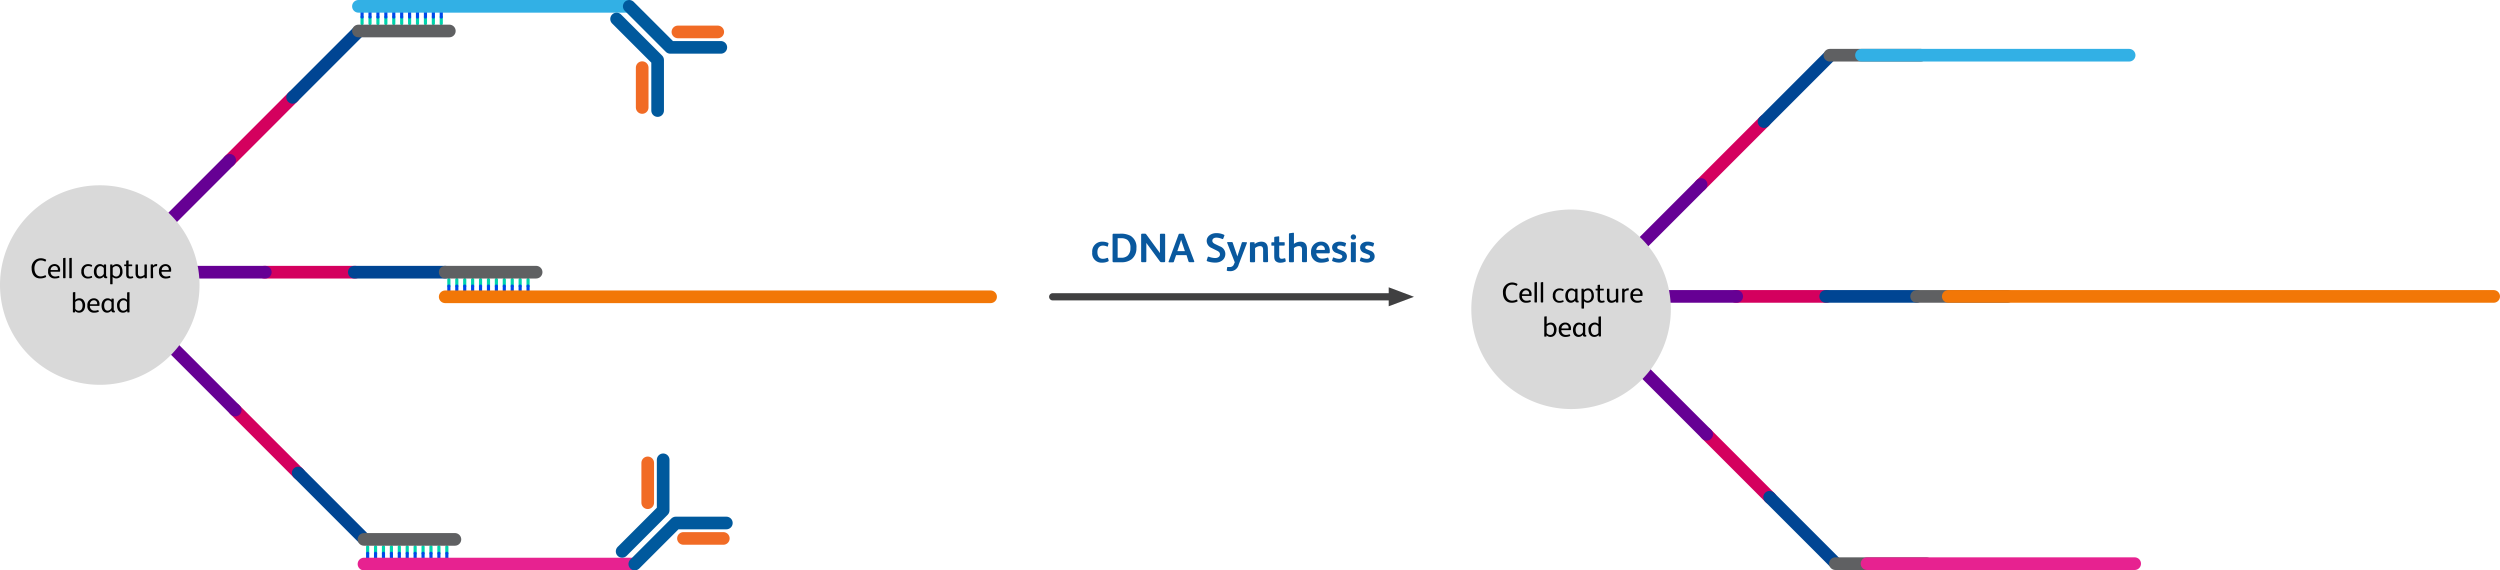 <svg xmlns="http://www.w3.org/2000/svg" viewBox="0 0 790.11 180.26"><title>Sample-prep-cDNA-Synthesis</title><line x1="141.22" y1="172.8" x2="141.22" y2="174.87" fill="none" stroke="#00d4ad" stroke-linecap="round" stroke-miterlimit="10"/><line x1="141.22" y1="174.87" x2="141.22" y2="176.94" fill="none" stroke="#0049e9" stroke-linecap="round" stroke-miterlimit="10"/><line x1="138.71" y1="172.8" x2="138.71" y2="174.87" fill="none" stroke="#00d4ad" stroke-linecap="round" stroke-miterlimit="10"/><line x1="138.71" y1="174.87" x2="138.71" y2="176.94" fill="none" stroke="#0049e9" stroke-linecap="round" stroke-miterlimit="10"/><line x1="136.21" y1="172.8" x2="136.21" y2="174.87" fill="none" stroke="#00d4ad" stroke-linecap="round" stroke-miterlimit="10"/><line x1="136.21" y1="174.87" x2="136.21" y2="176.94" fill="none" stroke="#0049e9" stroke-linecap="round" stroke-miterlimit="10"/><line x1="133.71" y1="172.8" x2="133.71" y2="174.87" fill="none" stroke="#00d4ad" stroke-linecap="round" stroke-miterlimit="10"/><line x1="133.71" y1="174.87" x2="133.71" y2="176.94" fill="none" stroke="#0049e9" stroke-linecap="round" stroke-miterlimit="10"/><line x1="131.2" y1="172.8" x2="131.2" y2="174.87" fill="none" stroke="#00d4ad" stroke-linecap="round" stroke-miterlimit="10"/><line x1="131.2" y1="174.87" x2="131.2" y2="176.94" fill="none" stroke="#0049e9" stroke-linecap="round" stroke-miterlimit="10"/><line x1="128.7" y1="172.8" x2="128.7" y2="174.87" fill="none" stroke="#00d4ad" stroke-linecap="round" stroke-miterlimit="10"/><line x1="128.7" y1="174.87" x2="128.7" y2="176.94" fill="none" stroke="#0049e9" stroke-linecap="round" stroke-miterlimit="10"/><line x1="126.2" y1="172.8" x2="126.2" y2="174.87" fill="none" stroke="#00d4ad" stroke-linecap="round" stroke-miterlimit="10"/><line x1="126.2" y1="174.87" x2="126.2" y2="176.94" fill="none" stroke="#0049e9" stroke-linecap="round" stroke-miterlimit="10"/><line x1="121.19" y1="172.8" x2="121.19" y2="174.87" fill="none" stroke="#00d4ad" stroke-linecap="round" stroke-miterlimit="10"/><line x1="121.19" y1="174.87" x2="121.19" y2="176.94" fill="none" stroke="#0049e9" stroke-linecap="round" stroke-miterlimit="10"/><line x1="116.19" y1="172.8" x2="116.19" y2="174.87" fill="none" stroke="#00d4ad" stroke-linecap="round" stroke-miterlimit="10"/><line x1="116.19" y1="174.87" x2="116.19" y2="176.94" fill="none" stroke="#0049e9" stroke-linecap="round" stroke-miterlimit="10"/><line x1="118.69" y1="172.8" x2="118.69" y2="174.87" fill="none" stroke="#00d4ad" stroke-linecap="round" stroke-miterlimit="10"/><line x1="118.69" y1="174.87" x2="118.69" y2="176.94" fill="none" stroke="#0049e9" stroke-linecap="round" stroke-miterlimit="10"/><line x1="123.7" y1="172.8" x2="123.7" y2="174.87" fill="none" stroke="#00d4ad" stroke-linecap="round" stroke-miterlimit="10"/><line x1="123.7" y1="174.87" x2="123.7" y2="176.94" fill="none" stroke="#0049e9" stroke-linecap="round" stroke-miterlimit="10"/><line x1="74.13" y1="129.38" x2="94.45" y2="149.7" fill="#004593"/><line x1="74.13" y1="129.38" x2="94.45" y2="149.7" fill="none" stroke="#d4005e" stroke-linecap="round" stroke-miterlimit="10" stroke-width="4"/><line x1="94.24" y1="149.48" x2="114.56" y2="169.81" fill="none" stroke="#004593" stroke-linecap="round" stroke-miterlimit="10" stroke-width="4"/><line x1="54.03" y1="109.28" x2="74.35" y2="129.6" fill="none" stroke="#660094" stroke-linecap="round" stroke-miterlimit="10" stroke-width="4"/><line x1="115.03" y1="170.47" x2="143.77" y2="170.47" fill="none" stroke="#5f6062" stroke-linecap="round" stroke-miterlimit="10" stroke-width="4"/><line x1="115.03" y1="178.26" x2="199.62" y2="178.26" fill="none" stroke="#e72290" stroke-linecap="round" stroke-miterlimit="10" stroke-width="4"/><line x1="216" y1="170.17" x2="228.6" y2="170.17" fill="none" stroke="#f16b25" stroke-linecap="round" stroke-miterlimit="10" stroke-width="4"/><line x1="204.71" y1="158.88" x2="204.71" y2="146.29" fill="none" stroke="#f16b25" stroke-linecap="round" stroke-miterlimit="10" stroke-width="4"/><polyline points="196.62 174.26 209.59 161.29 209.59 145.32" fill="none" stroke="#00599d" stroke-linecap="round" stroke-linejoin="round" stroke-width="4"/><polyline points="200.62 178.26 213.59 165.29 229.56 165.29" fill="none" stroke="#00599d" stroke-linecap="round" stroke-linejoin="round" stroke-width="4"/><line x1="139.46" y1="7.46" x2="139.46" y2="5.39" fill="none" stroke="#00d4ad" stroke-linecap="round" stroke-miterlimit="10"/><line x1="139.46" y1="5.39" x2="139.46" y2="3.32" fill="none" stroke="#0049e9" stroke-linecap="round" stroke-miterlimit="10"/><line x1="136.96" y1="7.46" x2="136.96" y2="5.39" fill="none" stroke="#00d4ad" stroke-linecap="round" stroke-miterlimit="10"/><line x1="136.96" y1="5.39" x2="136.96" y2="3.32" fill="none" stroke="#0049e9" stroke-linecap="round" stroke-miterlimit="10"/><line x1="134.46" y1="7.46" x2="134.46" y2="5.39" fill="none" stroke="#00d4ad" stroke-linecap="round" stroke-miterlimit="10"/><line x1="134.46" y1="5.39" x2="134.46" y2="3.32" fill="none" stroke="#0049e9" stroke-linecap="round" stroke-miterlimit="10"/><line x1="131.95" y1="7.46" x2="131.95" y2="5.39" fill="none" stroke="#00d4ad" stroke-linecap="round" stroke-miterlimit="10"/><line x1="131.95" y1="5.39" x2="131.95" y2="3.32" fill="none" stroke="#0049e9" stroke-linecap="round" stroke-miterlimit="10"/><line x1="129.45" y1="7.46" x2="129.45" y2="5.39" fill="none" stroke="#00d4ad" stroke-linecap="round" stroke-miterlimit="10"/><line x1="129.45" y1="5.39" x2="129.45" y2="3.32" fill="none" stroke="#0049e9" stroke-linecap="round" stroke-miterlimit="10"/><line x1="126.95" y1="7.46" x2="126.95" y2="5.39" fill="none" stroke="#00d4ad" stroke-linecap="round" stroke-miterlimit="10"/><line x1="126.95" y1="5.39" x2="126.95" y2="3.32" fill="none" stroke="#0049e9" stroke-linecap="round" stroke-miterlimit="10"/><line x1="124.45" y1="7.46" x2="124.45" y2="5.39" fill="none" stroke="#00d4ad" stroke-linecap="round" stroke-miterlimit="10"/><line x1="124.45" y1="5.39" x2="124.45" y2="3.32" fill="none" stroke="#0049e9" stroke-linecap="round" stroke-miterlimit="10"/><line x1="119.44" y1="7.46" x2="119.44" y2="5.39" fill="none" stroke="#00d4ad" stroke-linecap="round" stroke-miterlimit="10"/><line x1="119.44" y1="5.39" x2="119.44" y2="3.32" fill="none" stroke="#0049e9" stroke-linecap="round" stroke-miterlimit="10"/><line x1="114.43" y1="7.46" x2="114.43" y2="5.39" fill="none" stroke="#00d4ad" stroke-linecap="round" stroke-miterlimit="10"/><line x1="114.43" y1="5.39" x2="114.43" y2="3.32" fill="none" stroke="#0049e9" stroke-linecap="round" stroke-miterlimit="10"/><line x1="116.94" y1="7.46" x2="116.94" y2="5.39" fill="none" stroke="#00d4ad" stroke-linecap="round" stroke-miterlimit="10"/><line x1="116.94" y1="5.39" x2="116.94" y2="3.32" fill="none" stroke="#0049e9" stroke-linecap="round" stroke-miterlimit="10"/><line x1="121.94" y1="7.46" x2="121.94" y2="5.39" fill="none" stroke="#00d4ad" stroke-linecap="round" stroke-miterlimit="10"/><line x1="121.94" y1="5.39" x2="121.94" y2="3.32" fill="none" stroke="#0049e9" stroke-linecap="round" stroke-miterlimit="10"/><line x1="72.38" y1="50.88" x2="92.7" y2="30.55" fill="#004593"/><line x1="72.38" y1="50.88" x2="92.7" y2="30.55" fill="none" stroke="#d4005e" stroke-linecap="round" stroke-miterlimit="10" stroke-width="4"/><line x1="92.48" y1="30.77" x2="112.8" y2="10.45" fill="none" stroke="#004593" stroke-linecap="round" stroke-miterlimit="10" stroke-width="4"/><line x1="52.28" y1="70.98" x2="72.6" y2="50.66" fill="none" stroke="#660094" stroke-linecap="round" stroke-miterlimit="10" stroke-width="4"/><line x1="113.28" y1="9.79" x2="142.01" y2="9.79" fill="none" stroke="#5f6062" stroke-linecap="round" stroke-miterlimit="10" stroke-width="4"/><line x1="113.28" y1="2" x2="197.87" y2="2" fill="none" stroke="#32b0e5" stroke-linecap="round" stroke-miterlimit="10" stroke-width="4"/><line x1="214.25" y1="10.09" x2="226.84" y2="10.09" fill="none" stroke="#f16b25" stroke-linecap="round" stroke-miterlimit="10" stroke-width="4"/><line x1="202.96" y1="21.38" x2="202.96" y2="33.97" fill="none" stroke="#f16b25" stroke-linecap="round" stroke-miterlimit="10" stroke-width="4"/><polyline points="194.87 6 207.84 18.97 207.84 34.94" fill="none" stroke="#00599d" stroke-linecap="round" stroke-linejoin="round" stroke-width="4"/><polyline points="198.87 2 211.84 14.97 227.81 14.97" fill="none" stroke="#00599d" stroke-linecap="round" stroke-linejoin="round" stroke-width="4"/><line x1="166.89" y1="88.34" x2="166.89" y2="90.41" fill="none" stroke="#00d4ad" stroke-linecap="round" stroke-miterlimit="10"/><line x1="166.89" y1="90.41" x2="166.89" y2="92.48" fill="none" stroke="#0049e9" stroke-linecap="round" stroke-miterlimit="10"/><line x1="164.39" y1="88.34" x2="164.39" y2="90.41" fill="none" stroke="#00d4ad" stroke-linecap="round" stroke-miterlimit="10"/><line x1="164.39" y1="90.41" x2="164.39" y2="92.48" fill="none" stroke="#0049e9" stroke-linecap="round" stroke-miterlimit="10"/><line x1="161.89" y1="88.34" x2="161.89" y2="90.41" fill="none" stroke="#00d4ad" stroke-linecap="round" stroke-miterlimit="10"/><line x1="161.89" y1="90.41" x2="161.89" y2="92.48" fill="none" stroke="#0049e9" stroke-linecap="round" stroke-miterlimit="10"/><line x1="159.38" y1="88.34" x2="159.38" y2="90.41" fill="none" stroke="#00d4ad" stroke-linecap="round" stroke-miterlimit="10"/><line x1="159.38" y1="90.41" x2="159.38" y2="92.48" fill="none" stroke="#0049e9" stroke-linecap="round" stroke-miterlimit="10"/><line x1="156.88" y1="88.34" x2="156.88" y2="90.41" fill="none" stroke="#00d4ad" stroke-linecap="round" stroke-miterlimit="10"/><line x1="156.88" y1="90.41" x2="156.88" y2="92.48" fill="none" stroke="#0049e9" stroke-linecap="round" stroke-miterlimit="10"/><line x1="154.38" y1="88.34" x2="154.38" y2="90.41" fill="none" stroke="#00d4ad" stroke-linecap="round" stroke-miterlimit="10"/><line x1="154.38" y1="90.41" x2="154.38" y2="92.48" fill="none" stroke="#0049e9" stroke-linecap="round" stroke-miterlimit="10"/><line x1="151.87" y1="88.34" x2="151.87" y2="90.41" fill="none" stroke="#00d4ad" stroke-linecap="round" stroke-miterlimit="10"/><line x1="151.87" y1="90.41" x2="151.87" y2="92.48" fill="none" stroke="#0049e9" stroke-linecap="round" stroke-miterlimit="10"/><line x1="146.87" y1="88.34" x2="146.87" y2="90.41" fill="none" stroke="#00d4ad" stroke-linecap="round" stroke-miterlimit="10"/><line x1="146.87" y1="90.41" x2="146.87" y2="92.48" fill="none" stroke="#0049e9" stroke-linecap="round" stroke-miterlimit="10"/><line x1="141.86" y1="88.34" x2="141.86" y2="90.41" fill="none" stroke="#00d4ad" stroke-linecap="round" stroke-miterlimit="10"/><line x1="141.86" y1="90.41" x2="141.86" y2="92.48" fill="none" stroke="#0049e9" stroke-linecap="round" stroke-miterlimit="10"/><line x1="144.37" y1="88.34" x2="144.37" y2="90.41" fill="none" stroke="#00d4ad" stroke-linecap="round" stroke-miterlimit="10"/><line x1="144.37" y1="90.41" x2="144.37" y2="92.48" fill="none" stroke="#0049e9" stroke-linecap="round" stroke-miterlimit="10"/><line x1="149.37" y1="88.34" x2="149.37" y2="90.41" fill="none" stroke="#00d4ad" stroke-linecap="round" stroke-miterlimit="10"/><line x1="149.37" y1="90.41" x2="149.37" y2="92.48" fill="none" stroke="#0049e9" stroke-linecap="round" stroke-miterlimit="10"/><line x1="83.54" y1="86.02" x2="112.28" y2="86.02" fill="none" stroke="#d4005e" stroke-linecap="round" stroke-miterlimit="10" stroke-width="4"/><line x1="111.97" y1="86.02" x2="140.7" y2="86.02" fill="none" stroke="#004593" stroke-linecap="round" stroke-miterlimit="10" stroke-width="4"/><line x1="55.11" y1="86.02" x2="83.85" y2="86.02" fill="none" stroke="#660094" stroke-linecap="round" stroke-miterlimit="10" stroke-width="4"/><line x1="140.7" y1="86.02" x2="169.44" y2="86.02" fill="none" stroke="#5f6062" stroke-linecap="round" stroke-miterlimit="10" stroke-width="4"/><line x1="140.7" y1="93.8" x2="313.07" y2="93.8" fill="none" stroke="#f27707" stroke-linecap="round" stroke-miterlimit="10" stroke-width="4"/><path d="M0,89.91a31.53,31.53,0,1,1,31.53,31.71A31.62,31.62,0,0,1,0,89.91" fill="#d9d9d9" fill-rule="evenodd"/><path d="M14.24,87c.11,0,.18,0,.22.08l.11.27c0,.12,0,.2-.1.25a3.76,3.76,0,0,1-1.74.39C10.85,88,10,86.59,10,84.83a2.93,2.93,0,0,1,2.83-3.21,3.29,3.29,0,0,1,1.65.41.15.15,0,0,1,.08.23l-.15.32a.14.14,0,0,1-.2.07,2.5,2.5,0,0,0-1.33-.35c-1.36,0-2,1.25-2,2.46,0,1.37.6,2.6,2,2.6A3.12,3.12,0,0,0,14.24,87Z"/><path d="M16,85.87a1.39,1.39,0,0,0,1.38,1.52,2.78,2.78,0,0,0,1.11-.19c.08,0,.16,0,.2.07l.11.29c0,.1,0,.15-.09.2A3.47,3.47,0,0,1,17.3,88a2,2,0,0,1-2.09-2.27,2.05,2.05,0,0,1,2.07-2.27A1.73,1.73,0,0,1,19,85.39v.23c0,.21,0,.25-.27.25Zm2.28-.52v-.16a1,1,0,0,0-1.05-1.11A1.23,1.23,0,0,0,16,85.35Z"/><path d="M20.71,87.74a.17.17,0,0,1-.18.19h-.41c-.12,0-.18-.06-.18-.19v-6c0-.11,0-.17.14-.19l.45-.06a.14.14,0,0,1,.18.15Z"/><path d="M22.68,87.74a.17.17,0,0,1-.18.19h-.41c-.12,0-.18-.06-.18-.19v-6c0-.11,0-.17.14-.19l.45-.06a.14.14,0,0,1,.18.15Z"/><path d="M29,84.21c0,.08-.08.12-.19.08a2,2,0,0,0-.91-.21c-.86,0-1.4.64-1.4,1.65s.4,1.71,1.36,1.71a2.33,2.33,0,0,0,1-.21.12.12,0,0,1,.18.07l.08.25c0,.11,0,.17-.1.22a2.86,2.86,0,0,1-1.21.25,2,2,0,0,1-2.1-2.26,2.09,2.09,0,0,1,2.15-2.28,2.54,2.54,0,0,1,1.16.27c.08,0,.12.09.08.18Z"/><path d="M32.81,87.27a1.66,1.66,0,0,1-1.35.75c-1.24,0-1.79-1-1.79-2.19,0-1.5.89-2.35,1.92-2.35a1.52,1.52,0,0,1,1.2.55v-.28a.15.15,0,0,1,.17-.17h.4a.15.15,0,0,1,.17.17v3.16c0,.33,0,.48.2.48h0c.1,0,.15,0,.15.14v.27c0,.1,0,.13-.15.13h-.36a.59.59,0,0,1-.59-.66Zm0-2.53a1.26,1.26,0,0,0-1.09-.64c-.7,0-1.22.61-1.22,1.68s.46,1.6,1.11,1.6a1.37,1.37,0,0,0,1.2-.91Z"/><path d="M36.77,88a1.57,1.57,0,0,1-1.19-.5v2.16a.17.17,0,0,1-.18.19H35a.17.17,0,0,1-.18-.19V83.76c0-.12,0-.18.17-.18h.37a.15.15,0,0,1,.17.17v.31a1.85,1.85,0,0,1,1.34-.58c1.28,0,1.84,1.08,1.84,2.24A2,2,0,0,1,36.77,88Zm0-3.92a1.53,1.53,0,0,0-1.15.57v2.12a1.31,1.31,0,0,0,1.09.63c.93,0,1.25-.88,1.25-1.69S37.66,84.1,36.73,84.1Z"/><path d="M39.88,82.57c0-.12,0-.18.13-.19l.45-.07c.13,0,.18,0,.18.16v1.11h1c.1,0,.14,0,.14.14V84c0,.1,0,.13-.14.13h-1v2.43c0,.58.11.87.64.87a1.74,1.74,0,0,0,.55-.1c.09,0,.16,0,.19.08l.08.27c0,.1,0,.14-.12.19a2.56,2.56,0,0,1-.84.16c-1,0-1.26-.5-1.26-1.42V84.12h-.5c-.1,0-.13,0-.13-.13v-.27c0-.1,0-.14.13-.14h.5Z"/><path d="M45.65,83.76a.16.16,0,0,1,.18-.18h.41c.12,0,.17.06.17.18v4c0,.13,0,.18-.17.18h-.4c-.1,0-.17,0-.17-.16v-.29a2.17,2.17,0,0,1-1.42.54c-1,0-1.41-.66-1.41-1.63V83.76a.16.16,0,0,1,.18-.18h.41c.12,0,.17.06.17.18v2.52c0,.63.15,1.08.87,1.08a2,2,0,0,0,1.19-.53Z"/><path d="M48.4,87.74c0,.13-.06.19-.18.19h-.41a.17.17,0,0,1-.18-.19v-4c0-.12,0-.18.18-.18h.39a.15.15,0,0,1,.17.17v.3a1.25,1.25,0,0,1,1-.57c.2,0,.34,0,.32.17l-.06.4a.12.12,0,0,1-.13.11,2.07,2.07,0,0,0-.26,0,1.17,1.17,0,0,0-.9.54Z"/><path d="M51.05,85.87a1.4,1.4,0,0,0,1.39,1.52,2.82,2.82,0,0,0,1.11-.19c.08,0,.16,0,.2.07l.1.29c0,.1,0,.15-.09.2a3.44,3.44,0,0,1-1.42.26,2,2,0,0,1-2.09-2.27,2.06,2.06,0,0,1,2.07-2.27,1.74,1.74,0,0,1,1.77,1.91v.23c0,.21,0,.25-.27.25Zm2.28-.52v-.16a1,1,0,0,0-1-1.11,1.24,1.24,0,0,0-1.22,1.27Z"/><path d="M23.78,94.8a1.87,1.87,0,0,1,1.29-.52,1.69,1.69,0,0,1,1.15.41,2.47,2.47,0,0,1,.68,1.85c0,1.24-.67,2.28-1.88,2.28a1.67,1.67,0,0,1-1.3-.56l0,.33c0,.11-.05.14-.18.14h-.34c-.12,0-.17,0-.17-.17v-6c0-.11,0-.17.14-.19l.45-.06a.14.14,0,0,1,.18.15Zm0,.65v2.16a1.35,1.35,0,0,0,1.13.59c.81,0,1.19-.76,1.19-1.62s-.33-1.67-1.18-1.67A1.69,1.69,0,0,0,23.78,95.45Z"/><path d="M28.42,96.67a1.39,1.39,0,0,0,1.39,1.52,2.77,2.77,0,0,0,1.1-.19c.08,0,.17,0,.2.07l.11.29c0,.1,0,.15-.09.2a3.47,3.47,0,0,1-1.42.26,2,2,0,0,1-2.09-2.27,2.05,2.05,0,0,1,2.07-2.27,1.73,1.73,0,0,1,1.76,1.91v.23c0,.2,0,.25-.27.25Zm2.28-.52V96a1,1,0,0,0-1.05-1.11,1.24,1.24,0,0,0-1.21,1.27Z"/><path d="M35.23,98.07a1.65,1.65,0,0,1-1.35.75c-1.24,0-1.79-1-1.79-2.19,0-1.5.89-2.35,1.92-2.35a1.52,1.52,0,0,1,1.2.55v-.29a.15.15,0,0,1,.17-.16h.4a.15.15,0,0,1,.17.17V97.7c0,.34,0,.49.2.49h0c.1,0,.15,0,.15.14v.27c0,.1-.05.13-.15.13h-.36a.59.59,0,0,1-.59-.66Zm0-2.53a1.26,1.26,0,0,0-1.09-.64c-.7,0-1.22.61-1.22,1.68s.46,1.6,1.11,1.6a1.35,1.35,0,0,0,1.2-.91Z"/><path d="M38.85,98.82c-1.3,0-1.85-1.06-1.85-2.24a2.05,2.05,0,0,1,2-2.3,1.59,1.59,0,0,1,1.17.5v-2.2c0-.11,0-.17.13-.19l.45-.06c.13,0,.18,0,.18.15v6.06c0,.13-.06.19-.18.19h-.34c-.13,0-.19,0-.19-.18v-.31A1.79,1.79,0,0,1,38.85,98.82Zm1.28-3.3a1.25,1.25,0,0,0-1.06-.62c-.81,0-1.28.65-1.28,1.64s.42,1.67,1.21,1.67a1.53,1.53,0,0,0,1.13-.59Z"/><line x1="539.17" y1="137.04" x2="559.49" y2="157.37" fill="#004593"/><line x1="539.17" y1="137.04" x2="559.49" y2="157.37" fill="none" stroke="#d4005e" stroke-linecap="round" stroke-miterlimit="10" stroke-width="4"/><line x1="559.27" y1="157.15" x2="579.59" y2="177.47" fill="none" stroke="#004593" stroke-linecap="round" stroke-miterlimit="10" stroke-width="4"/><line x1="519.06" y1="116.94" x2="539.39" y2="137.26" fill="none" stroke="#660094" stroke-linecap="round" stroke-miterlimit="10" stroke-width="4"/><line x1="580.06" y1="178.14" x2="608.8" y2="178.14" fill="none" stroke="#5f6062" stroke-linecap="round" stroke-miterlimit="10" stroke-width="4"/><line x1="590.06" y1="178.14" x2="674.65" y2="178.14" fill="none" stroke="#e72290" stroke-linecap="round" stroke-miterlimit="10" stroke-width="4"/><line x1="537.41" y1="58.54" x2="557.73" y2="38.22" fill="#004593"/><line x1="537.41" y1="58.54" x2="557.73" y2="38.22" fill="none" stroke="#d4005e" stroke-linecap="round" stroke-miterlimit="10" stroke-width="4"/><line x1="557.52" y1="38.44" x2="577.84" y2="18.12" fill="none" stroke="#004593" stroke-linecap="round" stroke-miterlimit="10" stroke-width="4"/><line x1="517.31" y1="78.64" x2="537.63" y2="58.32" fill="none" stroke="#660094" stroke-linecap="round" stroke-miterlimit="10" stroke-width="4"/><line x1="578.31" y1="17.45" x2="607.05" y2="17.45" fill="none" stroke="#5f6062" stroke-linecap="round" stroke-miterlimit="10" stroke-width="4"/><line x1="588.31" y1="17.45" x2="672.9" y2="17.45" fill="none" stroke="#32b0e5" stroke-linecap="round" stroke-miterlimit="10" stroke-width="4"/><line x1="548.57" y1="93.68" x2="577.31" y2="93.68" fill="none" stroke="#d4005e" stroke-linecap="round" stroke-miterlimit="10" stroke-width="4"/><line x1="577" y1="93.68" x2="605.74" y2="93.68" fill="none" stroke="#004593" stroke-linecap="round" stroke-miterlimit="10" stroke-width="4"/><line x1="520.14" y1="93.68" x2="548.88" y2="93.68" fill="none" stroke="#660094" stroke-linecap="round" stroke-miterlimit="10" stroke-width="4"/><line x1="605.74" y1="93.68" x2="634.48" y2="93.68" fill="none" stroke="#5f6062" stroke-linecap="round" stroke-miterlimit="10" stroke-width="4"/><line x1="615.74" y1="93.68" x2="788.11" y2="93.68" fill="none" stroke="#f27707" stroke-linecap="round" stroke-miterlimit="10" stroke-width="4"/><path d="M465,97.57a31.53,31.53,0,1,1,31.53,31.71A31.62,31.62,0,0,1,465,97.57" fill="#d9d9d9" fill-rule="evenodd"/><path d="M479.27,94.69c.12,0,.18,0,.23.08l.1.27a.18.18,0,0,1-.1.26,3.68,3.68,0,0,1-1.73.38c-1.89,0-2.77-1.43-2.77-3.18a2.93,2.93,0,0,1,2.83-3.22,3.35,3.35,0,0,1,1.66.41.17.17,0,0,1,.08.23l-.16.33a.13.13,0,0,1-.19.06,2.54,2.54,0,0,0-1.34-.35c-1.36,0-2,1.25-2,2.46,0,1.37.61,2.6,2,2.6A3.09,3.09,0,0,0,479.27,94.69Z"/><path d="M481,93.53a1.4,1.4,0,0,0,1.39,1.52,3,3,0,0,0,1.11-.18c.08,0,.16,0,.19.06l.11.29c0,.1,0,.15-.09.2a3.44,3.44,0,0,1-1.42.26,2,2,0,0,1-2.09-2.27,2,2,0,0,1,2.07-2.26,1.73,1.73,0,0,1,1.77,1.91v.22c0,.21,0,.25-.27.25Zm2.28-.52v-.16a1,1,0,0,0-1-1.11A1.25,1.25,0,0,0,481.06,93Z"/><path d="M485.74,95.41a.16.16,0,0,1-.18.18h-.41a.16.16,0,0,1-.18-.18v-6c0-.12,0-.18.14-.19l.45-.07c.13,0,.18,0,.18.16Z"/><path d="M487.71,95.41a.16.16,0,0,1-.18.18h-.4a.16.16,0,0,1-.18-.18v-6c0-.12,0-.18.13-.19l.45-.07c.13,0,.18,0,.18.16Z"/><path d="M494.06,91.88c0,.08-.08.11-.19.07a2.07,2.07,0,0,0-.92-.21c-.86,0-1.4.64-1.4,1.65s.4,1.71,1.36,1.71a2.19,2.19,0,0,0,1-.21c.07,0,.15,0,.18.07l.08.26c0,.1,0,.16-.1.21a2.82,2.82,0,0,1-1.21.25,2,2,0,0,1-2.1-2.26,2.08,2.08,0,0,1,2.15-2.27,2.64,2.64,0,0,1,1.16.26.14.14,0,0,1,.09.19Z"/><path d="M497.85,94.93a1.68,1.68,0,0,1-1.35.75c-1.25,0-1.8-1.05-1.8-2.18,0-1.51.89-2.35,1.92-2.35a1.54,1.54,0,0,1,1.21.55v-.29c0-.11.05-.16.17-.16h.39c.12,0,.17,0,.17.17v3.15c0,.33,0,.48.2.48h0c.11,0,.15,0,.15.14v.27c0,.1,0,.13-.15.13h-.36a.59.59,0,0,1-.59-.66Zm0-2.52a1.25,1.25,0,0,0-1.09-.65c-.69,0-1.22.61-1.22,1.68S496,95,496.61,95a1.34,1.34,0,0,0,1.2-.9Z"/><path d="M501.8,95.68a1.55,1.55,0,0,1-1.18-.5v2.16a.17.17,0,0,1-.18.19H500c-.12,0-.18-.06-.18-.19V91.43c0-.13,0-.18.17-.18h.37c.11,0,.17,0,.17.16v.31a1.84,1.84,0,0,1,1.34-.57c1.28,0,1.85,1.07,1.85,2.23A2,2,0,0,1,501.8,95.68Zm0-3.92a1.51,1.51,0,0,0-1.14.57v2.12a1.3,1.3,0,0,0,1.09.63c.92,0,1.25-.88,1.25-1.68S502.7,91.76,501.76,91.76Z"/><path d="M504.91,90.23c0-.12,0-.17.13-.19l.45-.06c.13,0,.18,0,.18.15v1.12h1.06c.1,0,.13,0,.13.13v.27c0,.1,0,.14-.13.14h-1.06v2.42c0,.58.11.87.64.87a1.5,1.5,0,0,0,.55-.1c.09,0,.17,0,.19.08l.08.27c0,.1,0,.15-.11.19a2.62,2.62,0,0,1-.85.16c-1,0-1.26-.5-1.26-1.42V91.79h-.5c-.09,0-.13,0-.13-.14v-.27c0-.1,0-.13.13-.13h.5Z"/><path d="M510.68,91.43c0-.13.06-.18.18-.18h.41c.12,0,.17,0,.17.18v4c0,.13,0,.18-.17.18h-.39c-.11,0-.17,0-.17-.16v-.29a2.19,2.19,0,0,1-1.43.54c-1,0-1.41-.66-1.41-1.63V91.43c0-.13.06-.18.18-.18h.41c.12,0,.18,0,.18.18v2.51c0,.64.14,1.09.86,1.09a2,2,0,0,0,1.19-.53Z"/><path d="M513.43,95.41a.16.16,0,0,1-.18.18h-.4a.16.16,0,0,1-.18-.18v-4c0-.13,0-.18.17-.18h.39c.11,0,.18,0,.18.16v.3a1.28,1.28,0,0,1,1.06-.56c.19,0,.33,0,.31.16l-.06.4a.12.12,0,0,1-.13.11,1.83,1.83,0,0,0-.26,0,1.2,1.2,0,0,0-.9.54Z"/><path d="M516.09,93.53a1.38,1.38,0,0,0,1.38,1.52,3,3,0,0,0,1.11-.18c.08,0,.16,0,.2.06l.11.29c0,.1,0,.15-.09.2a3.49,3.49,0,0,1-1.43.26,2,2,0,0,1-2.08-2.27,2,2,0,0,1,2.07-2.26,1.73,1.73,0,0,1,1.76,1.91v.22c0,.21,0,.25-.27.25Zm2.28-.52v-.16a1,1,0,0,0-1-1.11A1.24,1.24,0,0,0,516.11,93Z"/><path d="M488.81,102.46a1.91,1.91,0,0,1,1.3-.51,1.68,1.68,0,0,1,1.14.4,2.45,2.45,0,0,1,.68,1.86c0,1.23-.66,2.27-1.88,2.27a1.67,1.67,0,0,1-1.29-.55l0,.32c0,.11-.06.14-.18.14h-.34c-.12,0-.18,0-.18-.17v-6c0-.11,0-.17.14-.18l.45-.07c.13,0,.18,0,.18.16Zm0,.66v2.15a1.37,1.37,0,0,0,1.13.59c.81,0,1.19-.75,1.19-1.62s-.33-1.66-1.18-1.66A1.68,1.68,0,0,0,488.81,103.12Z"/><path d="M493.45,104.33a1.4,1.4,0,0,0,1.39,1.52,2.82,2.82,0,0,0,1.11-.19c.08,0,.16,0,.2.07l.1.29c0,.1,0,.15-.09.2a3.44,3.44,0,0,1-1.42.26,2,2,0,0,1-2.09-2.27,2,2,0,0,1,2.07-2.26,1.73,1.73,0,0,1,1.77,1.91v.22c0,.21,0,.25-.27.25Zm2.28-.52v-.16a1,1,0,0,0-1-1.11,1.25,1.25,0,0,0-1.22,1.27Z"/><path d="M500.27,105.73a1.66,1.66,0,0,1-1.35.75c-1.25,0-1.8-1-1.8-2.18,0-1.51.9-2.35,1.92-2.35a1.54,1.54,0,0,1,1.21.55v-.29c0-.11.05-.16.17-.16h.4a.15.15,0,0,1,.17.17v3.15c0,.33,0,.48.19.48h0c.11,0,.15,0,.15.14v.27c0,.1,0,.13-.15.13h-.36c-.4,0-.58-.3-.58-.66Zm0-2.52a1.24,1.24,0,0,0-1.09-.65c-.69,0-1.21.61-1.21,1.68s.46,1.6,1.1,1.6a1.34,1.34,0,0,0,1.2-.9Z"/><path d="M503.88,106.48c-1.29,0-1.85-1.06-1.85-2.24a2,2,0,0,1,2-2.29,1.61,1.61,0,0,1,1.17.49v-2.2c0-.11,0-.17.14-.18l.45-.07c.12,0,.18,0,.18.16v6c0,.13-.06.19-.18.19h-.34c-.14,0-.19,0-.19-.18v-.31A1.81,1.81,0,0,1,503.88,106.48Zm1.28-3.3a1.28,1.28,0,0,0-1.06-.62c-.81,0-1.28.66-1.28,1.65s.43,1.66,1.21,1.66a1.51,1.51,0,0,0,1.13-.59Z"/><line x1="332.7" y1="93.8" x2="440.22" y2="93.8" fill="none" stroke="#404041" stroke-linecap="round" stroke-linejoin="round" stroke-width="2.29"/><polygon points="438.89 90.8 446.88 93.8 438.89 96.8 438.89 90.8" fill="#404041" fill-rule="evenodd"/><path d="M349.9,81.5c.14,0,.24,0,.28.11l.19.63c.05.2,0,.29-.16.38a4.25,4.25,0,0,1-1.89.39,2.93,2.93,0,0,1-3.13-3.25,3.1,3.1,0,0,1,3.24-3.38,4.39,4.39,0,0,1,1.75.36c.17.08.17.17.13.34l-.17.71c0,.14-.12.19-.29.11a3.06,3.06,0,0,0-1.26-.28c-1.12,0-1.76.79-1.76,2.06s.57,2.11,1.7,2.11A3.2,3.2,0,0,0,349.9,81.5Z" fill="#09589e"/><path d="M357.69,81.88a4.92,4.92,0,0,1-3.23,1H352c-.26,0-.38-.07-.38-.37V74.25c0-.27.08-.39.41-.39h1.88a6.58,6.58,0,0,1,3.38.66,4.11,4.11,0,0,1,1.87,3.88A4.36,4.36,0,0,1,357.69,81.88Zm-1.39-6.07a3.44,3.44,0,0,0-2.07-.53h-1v6.17h1a2.93,2.93,0,0,0,2.2-.69,3.19,3.19,0,0,0,.83-2.38A3.07,3.07,0,0,0,356.3,75.81Z" fill="#09589e"/><path d="M367.9,73.86c.23,0,.34.09.34.34v8.3c0,.29-.12.36-.32.36h-.83a.59.59,0,0,1-.54-.28l-4.26-5.8h0v5.74a.3.3,0,0,1-.34.34H361c-.25,0-.35-.07-.35-.33V74.21c0-.27.11-.35.35-.35h.85a.45.45,0,0,1,.44.25l4.3,5.87h0V74.2c0-.25.12-.34.34-.34Z" fill="#09589e"/><path d="M372.48,74.12a.36.36,0,0,1,.36-.26h1a.36.36,0,0,1,.37.23l3.21,8.43c.07.18,0,.34-.2.34h-1.18a.41.41,0,0,1-.45-.32L375,80.63h-3.3l-.68,2a.34.34,0,0,1-.35.28h-1.13c-.21,0-.26-.15-.19-.33Zm2,5.25-.93-2.74c-.12-.37-.19-.64-.26-.85h0c-.06.22-.15.51-.27.86l-.93,2.73Z" fill="#09589e"/><path d="M384.1,83a8.08,8.08,0,0,1-2.5-.41c-.23-.1-.26-.23-.19-.42l.27-.85c.07-.22.21-.24.43-.16a5.89,5.89,0,0,0,1.95.39c.7,0,1.5-.34,1.5-1.16,0-.6-.44-.92-.95-1.17l-1.7-.85a2.46,2.46,0,0,1-1.54-2.23c0-1.59,1.56-2.46,3-2.46a5.56,5.56,0,0,1,2.34.46c.25.1.32.2.22.42l-.31.8c-.08.22-.22.23-.43.14a4.82,4.82,0,0,0-1.73-.4c-.61,0-1.31.26-1.31,1,0,.53.49.84.92,1.05l1.45.7a2.55,2.55,0,0,1,1.74,2.38C387.27,82,385.79,83,384.1,83Z" fill="#09589e"/><path d="M393.88,76.55c.2,0,.26.12.18.31l-2.57,6.74a2.67,2.67,0,0,1-2.89,2.09,2.48,2.48,0,0,1-.69-.07c-.21-.06-.21-.16-.18-.33l.09-.68c0-.17.09-.23.24-.23s.36,0,.52,0a1.3,1.3,0,0,0,1.41-.9l.25-.59-2.38-6.09c-.07-.16,0-.29.17-.29h1.23a.32.32,0,0,1,.36.26l1.44,4.26,1.37-4.22a.36.36,0,0,1,.39-.3Z" fill="#09589e"/><path d="M400.77,82.52c0,.22-.08.34-.32.34h-.94c-.23,0-.31-.12-.31-.34V79c0-.71-.2-1.22-1-1.22a2.63,2.63,0,0,0-1.54.62v4.15c0,.22-.09.33-.31.33h-1a.29.29,0,0,1-.32-.32V76.88a.29.29,0,0,1,.33-.33h.85c.18,0,.3,0,.31.25l0,.34a3.37,3.37,0,0,1,2.11-.76c1.47,0,2.07.91,2.07,2.33Z" fill="#09589e"/><path d="M404.29,76.55h1.48c.16,0,.25,0,.25.22v.61a.24.24,0,0,1-.26.25h-1.47v3a1.57,1.57,0,0,0,.17.88.68.68,0,0,0,.62.27,2.51,2.51,0,0,0,.83-.15c.13,0,.26,0,.3.13l.13.65a.24.24,0,0,1-.18.32,3.91,3.91,0,0,1-1.46.3,2.07,2.07,0,0,1-1.57-.54c-.4-.46-.42-1-.42-1.94v-2.9h-.61c-.25,0-.29,0-.29-.33v-.49c0-.16.08-.26.24-.26h.66V75.19c0-.21.06-.33.26-.36l1.06-.14c.15,0,.26,0,.26.24Z" fill="#09589e"/><path d="M411.5,79c0-.7-.19-1.22-1-1.22a2.64,2.64,0,0,0-1.56.62v4.15a.29.29,0,0,1-.33.33h-.92c-.23,0-.33-.1-.33-.33V74.05c0-.2.05-.32.26-.35l1.06-.14c.14,0,.26,0,.26.23v3.29a3.44,3.44,0,0,1,2.06-.7c1.46,0,2.06.92,2.06,2.33v3.82c0,.23-.1.33-.32.33h-.92c-.23,0-.34-.1-.34-.33Z" fill="#09589e"/><path d="M419.48,81.44c.21-.08.29,0,.33.12l.18.66c.06.17,0,.28-.18.38a5.91,5.91,0,0,1-2.19.41,3.06,3.06,0,0,1-3.27-3.33,3.1,3.1,0,0,1,3.24-3.3,2.58,2.58,0,0,1,1.91.78,3.2,3.2,0,0,1,.77,2.33v.19c0,.32-.11.38-.43.38H416a1.81,1.81,0,0,0,1.87,1.69A4.55,4.55,0,0,0,419.48,81.44ZM418.71,79v-.14a1.21,1.21,0,0,0-1.21-1.3A1.51,1.51,0,0,0,416,79Z" fill="#09589e"/><path d="M423.16,83a5.27,5.27,0,0,1-2-.45c-.14-.07-.19-.16-.14-.3l.24-.72c.05-.15.15-.19.31-.13a4.46,4.46,0,0,0,1.65.41c.57,0,1-.26,1-.69s-.25-.56-.78-.77l-1-.39A1.84,1.84,0,0,1,421,78.24c0-1.27,1.2-1.86,2.37-1.86a4.64,4.64,0,0,1,1.89.39c.17.08.17.16.13.31l-.22.71c-.05.15-.19.16-.32.11a4.32,4.32,0,0,0-1.41-.31c-.55,0-.82.3-.82.6s.14.47.64.66l1.18.48A1.79,1.79,0,0,1,425.68,81C425.68,82.36,424.49,83,423.16,83Z" fill="#09589e"/><path d="M427.71,75.72a.82.82,0,1,1,0-1.64.83.83,0,0,1,.88.82A.84.84,0,0,1,427.71,75.72Zm.8,6.81c0,.23-.1.33-.32.33h-.92c-.23,0-.34-.1-.34-.33V76.85c0-.22.13-.3.34-.3h.92c.2,0,.32.07.32.3Z" fill="#09589e"/><path d="M431.93,83a5.27,5.27,0,0,1-2-.45c-.14-.07-.19-.16-.14-.3l.23-.72a.21.21,0,0,1,.32-.13,4.46,4.46,0,0,0,1.64.41c.58,0,1-.26,1-.69s-.25-.56-.78-.77l-1-.39a1.84,1.84,0,0,1-1.34-1.73c0-1.27,1.2-1.86,2.36-1.86a4.65,4.65,0,0,1,1.9.39c.17.08.17.16.13.31l-.22.71c-.06.15-.19.16-.32.11a4.32,4.32,0,0,0-1.41-.31c-.55,0-.82.3-.82.6s.14.47.64.66l1.17.48A1.78,1.78,0,0,1,434.45,81C434.45,82.36,433.27,83,431.93,83Z" fill="#09589e"/></svg>